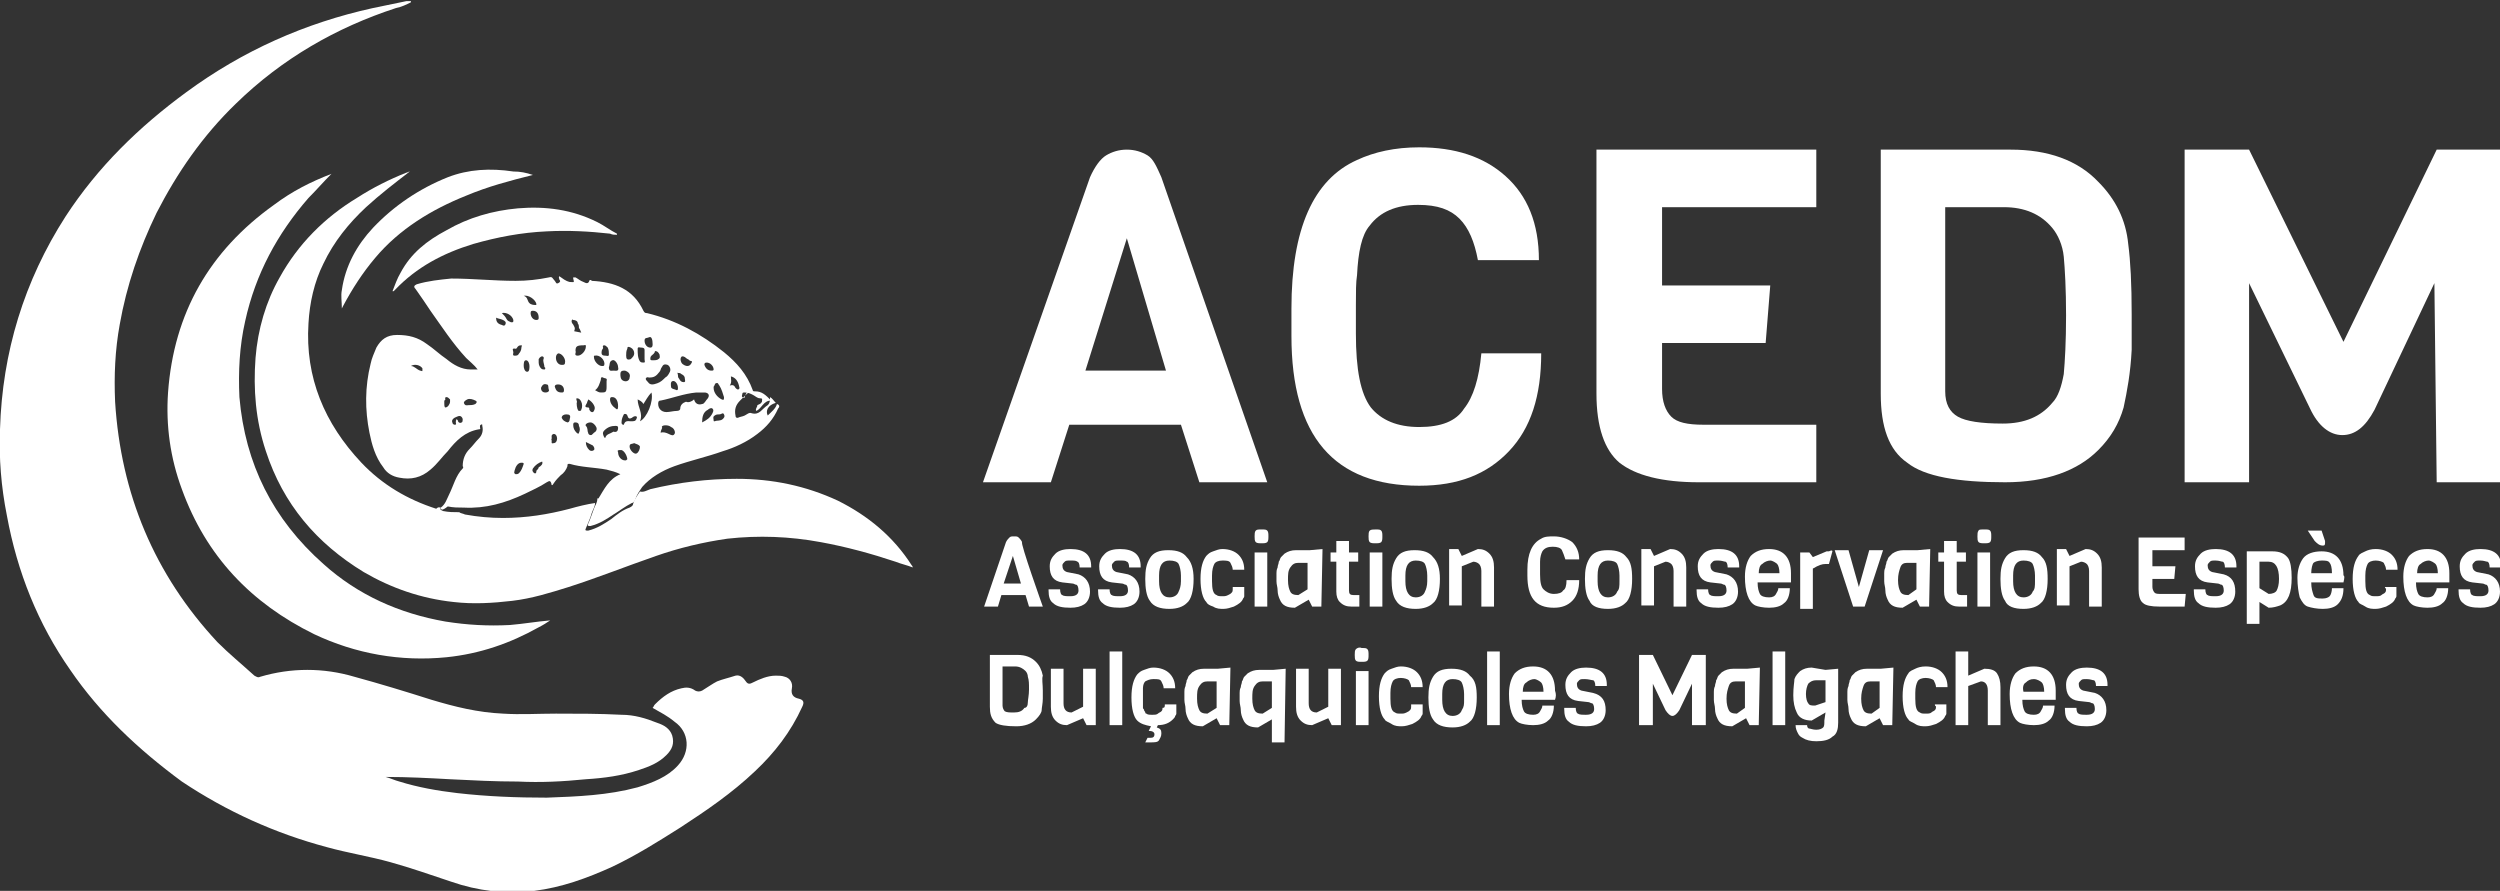 <svg xmlns="http://www.w3.org/2000/svg" xmlns:xlink="http://www.w3.org/1999/xlink" id="Calque_1" x="0px" y="0px" viewBox="0 0 217.2 77.4" style="enable-background:new 0 0 217.2 77.4;" xml:space="preserve"><rect x="0" y="0" width="217.2" height="77.4" fill="#333333" stroke="none"/><style type="text/css">	.st0{fill:#FFFFFF;}</style><path class="st0" d="M33.5,67.5c0.4,0.1,0.8,0.3,1.2,0.4c1.6,0.5,3.3,0.8,5,1c2.6,0.3,5.2,0.4,7.8,0.4c2.7-0.1,5.3-0.2,7.9-0.9 c1.3-0.4,2.6-0.9,3.5-1.9c1.1-1.2,1-2.9-0.3-3.8c-0.6-0.5-1.2-0.8-1.9-1.2c0.1-0.1,0.1-0.2,0.2-0.3c0.7-0.7,1.4-1.2,2.3-1.4 c0.4-0.1,0.8-0.1,1.2,0.2c0.2,0.1,0.4,0.1,0.6,0c0.5-0.3,0.9-0.6,1.3-0.8c0.5-0.2,1-0.3,1.6-0.5c0.4-0.1,0.7,0.2,0.9,0.5 s0.4,0.2,0.6,0.1c0.6-0.3,1.3-0.6,2-0.6c0.3,0,0.5,0,0.8,0.1c0.4,0.1,0.7,0.5,0.6,1s0.1,0.8,0.6,0.9c0.4,0.1,0.5,0.3,0.3,0.7 c-1,2.2-2.4,4-4.1,5.6c-2,1.9-4.2,3.4-6.5,4.9c-1.9,1.2-3.8,2.4-5.9,3.4c-2.2,1-4.4,1.8-6.8,2.1c-2.5,0.3-4.9,0-7.2-0.8 c-1.8-0.6-3.5-1.2-5.3-1.7s-3.7-0.8-5.5-1.3c-4.5-1.2-8.7-3.1-12.6-5.7C12,65.1,8.7,62,6.1,58.2c-2.8-4-4.6-8.5-5.5-13.4 c-0.5-2.5-0.7-5-0.6-7.5c0.2-6.7,2.1-12.9,5.7-18.5C8.5,14.5,12.1,11,16.2,8c4.9-3.6,10.3-6,16.2-7.3c1-0.2,1.9-0.4,2.9-0.6 c0.1,0,0.2,0,0.4,0v0.1c-0.4,0.2-0.8,0.4-1.3,0.5C29.2,2.4,24.5,5.1,20.5,9c-2.9,2.8-5.1,6-6.9,9.5c-1.5,3.1-2.6,6.3-3.2,9.7 c-0.4,2.2-0.5,4.4-0.4,6.7c0.5,8,3.4,15,8.9,20.9c1,1,2.1,1.9,3.2,2.9c0.2,0.1,0.3,0.2,0.5,0.1c2.7-0.8,5.5-0.8,8.2,0 c2.2,0.6,4.5,1.3,6.7,2c2,0.6,4,1.1,6.2,1.2c1.5,0.1,3.1,0,4.6,0c1.9,0,3.8,0,5.7,0.1c1.1,0,2.1,0.3,3.1,0.7 c0.6,0.2,1.1,0.5,1.3,1.1c0.2,0.7,0,1.2-0.5,1.7c-0.7,0.7-1.5,1-2.4,1.3c-1.5,0.5-3,0.7-4.6,0.8c-2,0.2-3.9,0.3-5.9,0.2 c-2,0-3.9-0.1-5.9-0.2C37.3,67.6,35.4,67.5,33.5,67.5C33.6,67.4,33.6,67.4,33.5,67.5C33.5,67.4,33.5,67.5,33.5,67.5L33.5,67.5 L33.5,67.5z"></path><path class="st0" d="M28.8,15.1c-0.7,0.7-1.3,1.4-2,2.1c-2.7,3.1-4.6,6.6-5.5,10.7c-0.5,2.2-0.6,4.4-0.5,6.6 c0.5,5.8,2.9,10.6,7.3,14.5c3,2.7,6.6,4.3,10.6,5c1.9,0.3,3.7,0.4,5.6,0.3c1.2-0.1,2.3-0.3,3.5-0.4c-0.3,0.2-0.6,0.4-1,0.6 c-2.5,1.4-5.1,2.3-8,2.6c-4,0.4-7.9-0.3-11.5-2c-5.5-2.7-9.4-6.8-11.5-12.6c-1-2.7-1.4-5.5-1.2-8.4c0.5-6.9,3.6-12.3,9.2-16.3 C25.4,16.6,27,15.8,28.8,15.1L28.8,15.1L28.8,15.1z"></path><path class="st0" d="M34.1,25.3c0.2-0.5,0.4-1.1,0.7-1.6c0.9-1.7,2.3-2.8,4-3.7c1.9-1.1,4-1.7,6.2-1.9c2.4-0.2,4.7,0.1,6.9,1.2 c0.6,0.3,1.1,0.7,1.7,1v0.1c-0.2,0-0.4,0-0.6-0.1c-1.8-0.2-3.6-0.3-5.5-0.2c-2.2,0.1-4.3,0.5-6.4,1.1c-2.6,0.8-4.9,2-6.8,4 c0,0,0,0-0.1,0.1C34.2,25.3,34.1,25.3,34.1,25.3L34.1,25.3z"></path><path class="st0" d="M46.3,15.2c-2,0.5-3.9,1-5.8,1.8c-3,1.2-5.8,2.9-7.9,5.4c-1.1,1.3-2,2.7-2.8,4.2l-0.1,0.2c0-0.6-0.1-1.1,0-1.6 c0.3-2.1,1.3-3.9,2.7-5.4c1.8-1.9,4-3.4,6.5-4.4c1.8-0.7,3.7-0.8,5.7-0.5C45.2,14.9,45.7,15,46.3,15.2L46.3,15.2L46.3,15.2z"></path><g>	<path class="st0" d="M110.1,41.9h-5.9l-1.6-5h-9.7l-1.6,5h-5.9l9.3-26.5c0.4-0.9,0.9-1.6,1.4-1.9s1.1-0.5,1.8-0.5s1.3,0.2,1.8,0.5  s0.8,1,1.2,1.9L110.1,41.9L110.1,41.9L110.1,41.9z M101.3,32.2l-3.4-11.5l-3.6,11.5H101.3z"></path>	<path class="st0" d="M128.7,30.7h5.2c0,3.7-0.9,6.5-2.8,8.5s-4.4,3-7.8,3c-7.4,0-11.1-4.3-11.1-13v-2.4c0-6.9,1.9-11.2,5.7-12.9  c1.5-0.7,3.3-1.1,5.4-1.1c3.1,0,5.6,0.8,7.5,2.5s2.9,4.1,2.9,7.3h-5.3c-0.3-1.6-0.8-2.8-1.6-3.6c-0.8-0.8-1.9-1.2-3.6-1.2  c-1.9,0-3.3,0.6-4.2,1.8c-0.7,0.8-1,2.3-1.1,4.3c-0.1,0.6-0.1,1.5-0.1,2.6V29c0,3.1,0.4,5.2,1.3,6.4c0.9,1.1,2.3,1.7,4.2,1.7  s3.2-0.5,3.9-1.6C128,34.5,128.5,32.9,128.7,30.7L128.7,30.7L128.7,30.7z"></path>	<path class="st0" d="M157.8,41.9h-10.2c-3.2,0-5.5-0.6-6.9-1.7c-1.3-1.1-2-3.1-2-6V13h19.1v5h-13.4v6.8h9.4l-0.4,5h-9v4  c0,1.1,0.3,1.9,0.8,2.4s1.4,0.7,2.8,0.7h9.8L157.8,41.9L157.8,41.9L157.8,41.9z"></path>	<path class="st0" d="M185.2,27.3v3.1c-0.1,2-0.4,3.6-0.7,5c-0.4,1.4-1.1,2.6-2.2,3.7c-1.8,1.8-4.5,2.8-8.1,2.8  c-4.1,0-7-0.5-8.5-1.7c-1.6-1.1-2.3-3.1-2.3-6V13h11.3c3.2,0,5.8,0.9,7.6,2.8c1.5,1.5,2.4,3.3,2.6,5.4  C185.1,22.7,185.2,24.7,185.2,27.3L185.2,27.3L185.2,27.3z M179.3,32.5c0.1-1.1,0.2-2.8,0.2-5.1s-0.1-4-0.2-5.1  c-0.1-1-0.5-1.9-1-2.5c-1-1.2-2.4-1.8-4.2-1.8H169v16c0,1.1,0.4,1.8,1.1,2.2s2,0.6,3.9,0.6s3.3-0.6,4.3-1.8  C178.8,34.5,179.1,33.6,179.3,32.5L179.3,32.5L179.3,32.5z"></path>	<path class="st0" d="M211.5,24.6l-5.2,11c-0.8,1.5-1.7,2.2-2.8,2.2s-2.1-0.8-2.8-2.3l-5.3-10.9v17.3h-5.6V13h5.6l8.2,16.7l8.1-16.7  h5.6v28.9h-5.6L211.5,24.6L211.5,24.6L211.5,24.6z"></path></g><g>	<path class="st0" d="M90.6,52.7h-1.2l-0.3-1H87l-0.3,1h-1.2l1.9-5.6c0.1-0.2,0.2-0.3,0.3-0.4c0.1-0.1,0.2-0.1,0.4-0.1  s0.3,0,0.4,0.1s0.2,0.2,0.3,0.4C88.6,47.1,90.6,52.7,90.6,52.7z M88.7,50.7L88,48.3l-0.8,2.4H88.7z"></path>	<path class="st0" d="M94.7,51.4L94.7,51.4c0,0.5-0.2,0.9-0.5,1.1s-0.7,0.3-1.2,0.3c-0.7,0-1.2-0.1-1.5-0.4  c-0.3-0.2-0.4-0.6-0.4-1.1v-0.1h1c0,0.3,0.1,0.5,0.2,0.5c0.1,0.1,0.4,0.1,0.7,0.1c0.5,0,0.7-0.2,0.7-0.5s-0.1-0.5-0.2-0.5  s-0.2-0.1-0.3-0.1l-0.9-0.1c-0.8-0.1-1.1-0.6-1.1-1.4c0-0.5,0.2-0.8,0.5-1.1s0.8-0.4,1.3-0.4c1.2,0,1.8,0.5,1.8,1.5v0.1h-1  c0-0.3-0.1-0.5-0.2-0.5c-0.1-0.1-0.3-0.1-0.6-0.1s-0.4,0-0.5,0.1s-0.2,0.2-0.2,0.3c0,0.3,0.1,0.5,0.4,0.6l1,0.2  C94.3,50.1,94.7,50.6,94.7,51.4L94.7,51.4L94.7,51.4z"></path>	<path class="st0" d="M99,51.4L99,51.4c0,0.5-0.2,0.9-0.5,1.1s-0.7,0.3-1.2,0.3c-0.7,0-1.2-0.1-1.5-0.4c-0.3-0.2-0.4-0.6-0.4-1.1  v-0.1h1c0,0.3,0.1,0.5,0.2,0.5c0.1,0.1,0.4,0.1,0.7,0.1c0.5,0,0.7-0.2,0.7-0.5s-0.1-0.5-0.2-0.5s-0.2-0.1-0.3-0.1l-0.9-0.1  c-0.8-0.1-1.1-0.6-1.1-1.4c0-0.5,0.2-0.8,0.5-1.1s0.8-0.4,1.3-0.4c1.2,0,1.8,0.5,1.8,1.5v0.1h-1c0-0.3-0.1-0.5-0.2-0.5  c-0.1-0.1-0.3-0.1-0.6-0.1s-0.4,0-0.5,0.1s-0.2,0.2-0.2,0.3c0,0.3,0.1,0.5,0.4,0.6l1,0.2C98.6,50.1,99,50.6,99,51.4L99,51.4  L99,51.4z"></path>	<path class="st0" d="M103.7,50.3c0,1-0.2,1.8-0.6,2.1c-0.3,0.3-0.8,0.5-1.5,0.5c-0.8,0-1.4-0.2-1.7-0.7c-0.3-0.4-0.4-1.1-0.4-1.9  c0-0.8,0.1-1.3,0.4-1.8s0.8-0.7,1.6-0.7s1.3,0.2,1.6,0.6C103.5,48.8,103.7,49.4,103.7,50.3L103.7,50.3L103.7,50.3z M102.6,50.5V50  c0-0.4-0.1-0.8-0.2-1s-0.4-0.3-0.8-0.3c-0.6,0-0.9,0.4-0.9,1.3v0.5c0,0.9,0.3,1.4,0.9,1.4c0.4,0,0.7-0.2,0.8-0.5  C102.5,51.2,102.6,50.9,102.6,50.5L102.6,50.5L102.6,50.5z"></path>	<path class="st0" d="M107.1,51h1c0,0,0,0.1,0,0.2c0,0.1,0,0.2,0,0.2s0,0.1,0,0.2c0,0.1,0,0.2,0,0.2s0,0.1-0.1,0.2  c-0.1,0.3-0.4,0.5-0.8,0.7c-0.3,0.1-0.6,0.2-0.9,0.2s-0.6,0-0.9-0.2c-0.3-0.1-0.5-0.2-0.6-0.4c-0.3-0.3-0.5-1-0.5-2s0.2-1.6,0.5-2  c0.2-0.2,0.3-0.3,0.6-0.4s0.5-0.2,0.8-0.2c0.6,0,1.1,0.2,1.4,0.5s0.5,0.7,0.5,1.3h-1c0-0.2-0.1-0.4-0.2-0.6s-0.4-0.2-0.7-0.2  s-0.6,0.1-0.7,0.3s-0.2,0.5-0.2,1v0.5c0,0.7,0.1,1.1,0.4,1.2c0.1,0.1,0.3,0.1,0.5,0.1s0.3,0,0.5-0.1s0.2-0.1,0.3-0.2  s0.1-0.2,0.1-0.3C107.1,51.2,107.1,51.1,107.1,51L107.1,51L107.1,51z"></path>	<path class="st0" d="M109.6,46c0.3,0,0.4,0,0.5,0.1s0.1,0.3,0.1,0.5s0,0.4-0.1,0.5s-0.3,0.1-0.5,0.1s-0.4,0-0.5-0.1  s-0.1-0.3-0.1-0.5s0-0.4,0.1-0.5S109.3,46,109.6,46L109.6,46L109.6,46z M110.1,52.7H109V48h1.1V52.7z"></path>	<path class="st0" d="M114.8,52.7H114l-0.3-0.6l-1.2,0.7c-0.7,0-1.1-0.2-1.3-0.7c-0.1-0.2-0.2-0.5-0.2-0.8s-0.1-0.5-0.1-0.8v-0.7  c0-0.1,0-0.3,0.1-0.5c0-0.2,0.1-0.3,0.1-0.5c0.1-0.1,0.1-0.3,0.2-0.4s0.2-0.2,0.3-0.3c0.3-0.2,0.6-0.3,1-0.3h1.2l1.1-0.1  L114.8,52.7L114.8,52.7L114.8,52.7z M113.6,51.2v-2.3h-0.8c-0.3,0-0.5,0.1-0.7,0.4s-0.2,0.6-0.2,1.1s0.1,0.8,0.2,1s0.3,0.3,0.7,0.3  L113.6,51.2L113.6,51.2L113.6,51.2z"></path>	<path class="st0" d="M118.1,52.7h-0.7c-0.4,0-0.7-0.1-1-0.4c-0.2-0.2-0.3-0.5-0.3-0.9v-2.6h-0.5V48h0.5v-1h1.1v1h0.8v0.8h-0.8v2.5  c0,0.3,0.1,0.4,0.4,0.4h0.5V52.7L118.1,52.7L118.1,52.7z"></path>	<path class="st0" d="M119.5,46c0.3,0,0.4,0,0.5,0.1s0.1,0.3,0.1,0.5s0,0.4-0.1,0.5s-0.3,0.1-0.5,0.1s-0.4,0-0.5-0.1  s-0.1-0.3-0.1-0.5s0-0.4,0.1-0.5S119.3,46,119.5,46L119.5,46L119.5,46z M120.1,52.7H119V48h1.1V52.7z"></path>	<path class="st0" d="M125.1,50.3c0,1-0.2,1.8-0.6,2.1c-0.3,0.3-0.8,0.5-1.5,0.5c-0.8,0-1.4-0.2-1.7-0.7c-0.3-0.4-0.4-1.1-0.4-1.9  c0-0.8,0.1-1.3,0.4-1.8s0.8-0.7,1.6-0.7s1.3,0.2,1.6,0.6C124.9,48.8,125.1,49.4,125.1,50.3L125.1,50.3L125.1,50.3z M124,50.5V50  c0-0.4-0.1-0.8-0.2-1s-0.4-0.3-0.8-0.3c-0.6,0-0.9,0.4-0.9,1.3v0.5c0,0.9,0.3,1.4,0.9,1.4c0.4,0,0.7-0.2,0.8-0.5  C123.9,51.2,124,50.9,124,50.5L124,50.5L124,50.5z"></path>	<path class="st0" d="M129.8,52.7h-1.1v-3.1c0-0.3-0.1-0.5-0.2-0.6s-0.3-0.2-0.5-0.2l-1,0.4v3.4h-1.1v-4.9h0.8l0.3,0.6l1.4-0.6  c0.4,0,0.7,0.1,1,0.4c0.3,0.3,0.4,0.7,0.4,1.2V52.7L129.8,52.7L129.8,52.7z"></path>	<path class="st0" d="M136.1,50.4h1.1c0,0.8-0.2,1.4-0.6,1.8s-0.9,0.6-1.6,0.6c-1.6,0-2.3-0.9-2.3-2.8v-0.5c0-1.4,0.4-2.3,1.2-2.7  c0.3-0.2,0.7-0.2,1.1-0.2c0.6,0,1.2,0.2,1.6,0.5c0.4,0.4,0.6,0.9,0.6,1.5H136c-0.1-0.3-0.2-0.6-0.3-0.8s-0.4-0.3-0.8-0.3  c-0.4,0-0.7,0.1-0.9,0.4c-0.1,0.2-0.2,0.5-0.2,0.9c0,0.1,0,0.3,0,0.6v0.5c0,0.7,0.1,1.1,0.3,1.3s0.5,0.4,0.9,0.4s0.7-0.1,0.8-0.3  C136,51.2,136.1,50.9,136.1,50.4L136.1,50.4L136.1,50.4z"></path>	<path class="st0" d="M141.8,50.3c0,1-0.2,1.8-0.6,2.1c-0.3,0.3-0.8,0.5-1.5,0.5c-0.8,0-1.4-0.2-1.6-0.7c-0.3-0.4-0.4-1.1-0.4-1.9  c0-0.8,0.1-1.3,0.4-1.8c0.3-0.5,0.8-0.7,1.6-0.7s1.3,0.2,1.6,0.6C141.7,48.8,141.8,49.4,141.8,50.3L141.8,50.3L141.8,50.3z   M140.7,50.5V50c0-0.4-0.1-0.8-0.2-1s-0.4-0.3-0.8-0.3c-0.6,0-0.9,0.4-0.9,1.3v0.5c0,0.9,0.3,1.4,0.9,1.4c0.4,0,0.7-0.2,0.8-0.5  C140.7,51.2,140.7,50.9,140.7,50.5L140.7,50.5L140.7,50.5z"></path>	<path class="st0" d="M146.5,52.7h-1.1v-3.1c0-0.3-0.1-0.5-0.2-0.6s-0.3-0.2-0.5-0.2l-1,0.4v3.4h-1.1v-4.9h0.8l0.3,0.6l1.4-0.6  c0.4,0,0.7,0.1,1,0.4c0.3,0.3,0.4,0.7,0.4,1.2L146.5,52.7L146.5,52.7L146.5,52.7z"></path>	<path class="st0" d="M151,51.4L151,51.4c0,0.5-0.2,0.9-0.5,1.1s-0.7,0.3-1.2,0.3c-0.7,0-1.2-0.1-1.5-0.4c-0.3-0.2-0.4-0.6-0.4-1.1  v-0.1h1c0,0.3,0.1,0.5,0.2,0.5c0.1,0.1,0.4,0.1,0.7,0.1c0.5,0,0.7-0.2,0.7-0.5s-0.1-0.5-0.2-0.5c-0.1,0-0.2-0.1-0.3-0.1l-0.9-0.1  c-0.8-0.1-1.1-0.6-1.1-1.4c0-0.5,0.2-0.8,0.5-1.1s0.8-0.4,1.3-0.4c1.2,0,1.8,0.5,1.8,1.5v0.1h-1c0-0.3-0.1-0.5-0.2-0.5  s-0.3-0.1-0.6-0.1s-0.4,0-0.5,0.1s-0.2,0.2-0.2,0.3c0,0.3,0.1,0.5,0.4,0.6l1,0.2C150.6,50.1,151,50.6,151,51.4L151,51.4L151,51.4z"></path>	<path class="st0" d="M155.6,50.6h-2.9c0,0.5,0.1,0.8,0.2,1s0.4,0.3,0.8,0.3c0.3,0,0.5-0.1,0.6-0.3s0.2-0.3,0.2-0.5h1  c0,0.6-0.2,1.1-0.5,1.3c-0.3,0.3-0.8,0.4-1.3,0.4s-1-0.1-1.2-0.2c-0.6-0.3-0.9-1.2-0.9-2.5c0-0.8,0.2-1.4,0.5-1.8  c0.4-0.4,0.9-0.6,1.6-0.6c1.2,0,1.9,0.7,1.9,2.1C155.6,50,155.6,50.2,155.6,50.6L155.6,50.6z M152.8,49.8h1.8  c0-0.4-0.1-0.7-0.2-0.8s-0.4-0.3-0.6-0.3s-0.5,0.1-0.7,0.3C152.9,49.1,152.8,49.4,152.8,49.8L152.8,49.8L152.8,49.8z"></path>	<path class="st0" d="M159.2,47.9l-0.3,1.1c-0.1,0-0.2,0-0.3,0c-0.3,0-0.6,0.1-1.1,0.4v3.5h-1.1V48h0.8l0.3,0.4l1.2-0.5h0.2  C159.1,47.8,159.2,47.8,159.2,47.9L159.2,47.9L159.2,47.9z"></path>	<path class="st0" d="M163.6,47.8l-1.6,4.9h-1l-1.6-4.9h1.2l0.9,3.2l0.9-3.2H163.6L163.6,47.8L163.6,47.8z"></path>	<path class="st0" d="M167.6,52.7h-0.8l-0.3-0.6l-1.2,0.7c-0.7,0-1.1-0.2-1.3-0.7c-0.1-0.2-0.2-0.5-0.2-0.8s-0.1-0.5-0.1-0.8v-0.7  c0-0.1,0-0.3,0.1-0.5c0-0.2,0.1-0.3,0.1-0.5c0.1-0.1,0.1-0.3,0.2-0.4c0.1-0.1,0.2-0.2,0.3-0.3c0.3-0.2,0.6-0.3,1-0.3h1.2l1.1-0.1  L167.6,52.7L167.6,52.7L167.6,52.7z M166.5,51.2v-2.3h-0.8c-0.3,0-0.5,0.1-0.6,0.4s-0.2,0.6-0.2,1.1s0.1,0.8,0.2,1  c0.1,0.2,0.3,0.3,0.7,0.3L166.5,51.2L166.5,51.2L166.5,51.2z"></path>	<path class="st0" d="M170.9,52.7h-0.7c-0.4,0-0.7-0.1-1-0.4c-0.2-0.2-0.3-0.5-0.3-0.9v-2.6h-0.5V48h0.5v-1h1.1v1h0.8v0.8H170v2.5  c0,0.3,0.1,0.4,0.4,0.4h0.5V52.7L170.9,52.7L170.9,52.7z"></path>	<path class="st0" d="M172.4,46c0.3,0,0.4,0,0.5,0.1s0.1,0.3,0.1,0.5s0,0.4-0.1,0.5s-0.3,0.1-0.5,0.1s-0.4,0-0.5-0.1  s-0.1-0.3-0.1-0.5s0-0.4,0.1-0.5C171.9,46,172.1,46,172.4,46L172.4,46L172.4,46z M172.9,52.7h-1.1V48h1.1V52.7z"></path>	<path class="st0" d="M177.9,50.3c0,1-0.2,1.8-0.6,2.1c-0.3,0.3-0.8,0.5-1.5,0.5c-0.8,0-1.4-0.2-1.6-0.7c-0.3-0.4-0.4-1.1-0.4-1.9  c0-0.8,0.1-1.3,0.4-1.8c0.3-0.5,0.8-0.7,1.6-0.7s1.3,0.2,1.6,0.6C177.8,48.8,177.9,49.4,177.9,50.3L177.9,50.3L177.9,50.3z   M176.8,50.5V50c0-0.4-0.1-0.8-0.2-1s-0.4-0.3-0.8-0.3c-0.6,0-0.9,0.4-0.9,1.3v0.5c0,0.9,0.3,1.4,0.9,1.4c0.4,0,0.7-0.2,0.8-0.5  C176.8,51.2,176.8,50.9,176.8,50.5L176.8,50.5L176.8,50.5z"></path>	<path class="st0" d="M182.6,52.7h-1.1v-3.1c0-0.3-0.1-0.5-0.2-0.6s-0.3-0.2-0.5-0.2l-1,0.4v3.4h-1.1v-4.9h0.8l0.3,0.6l1.4-0.6  c0.4,0,0.7,0.1,1,0.4c0.3,0.3,0.4,0.7,0.4,1.2L182.6,52.7L182.6,52.7L182.6,52.7z"></path>	<path class="st0" d="M189.8,52.7h-2.2c-0.7,0-1.2-0.1-1.4-0.3c-0.3-0.2-0.4-0.7-0.4-1.2v-4.5h4v1.1H187v1.4h2l-0.1,1.1H187V51  c0,0.2,0.1,0.4,0.2,0.5c0.1,0.1,0.3,0.1,0.6,0.1h2.1L189.8,52.7L189.8,52.7z"></path>	<path class="st0" d="M194.2,51.4L194.2,51.4c0,0.5-0.2,0.9-0.5,1.1s-0.7,0.3-1.2,0.3c-0.7,0-1.2-0.1-1.5-0.4  c-0.3-0.2-0.4-0.6-0.4-1.1v-0.1h1c0,0.3,0.1,0.5,0.2,0.5c0.1,0.1,0.4,0.1,0.7,0.1c0.5,0,0.7-0.2,0.7-0.5s-0.1-0.5-0.2-0.5  c-0.1,0-0.2-0.1-0.3-0.1l-0.9-0.1c-0.8-0.1-1.1-0.6-1.1-1.4c0-0.5,0.2-0.8,0.5-1.1s0.8-0.4,1.3-0.4c1.2,0,1.8,0.5,1.8,1.5v0.1h-1  c0-0.3-0.1-0.5-0.2-0.5s-0.3-0.1-0.6-0.1s-0.4,0-0.5,0.1s-0.2,0.2-0.2,0.3c0,0.3,0.1,0.5,0.4,0.6l1,0.2  C193.9,50.1,194.2,50.6,194.2,51.4L194.2,51.4L194.2,51.4z"></path>	<path class="st0" d="M199.1,50.2c0,1.3-0.3,2.1-1,2.4c-0.3,0.1-0.6,0.2-1,0.2l-0.8-0.5v1.9h-1.1v-6.3h2.2c0.7,0,1.1,0.2,1.4,0.6  C199,48.8,199.1,49.4,199.1,50.2L199.1,50.2L199.1,50.2z M198,50.3c0-1-0.3-1.5-0.9-1.5h-0.8v2.3l0.8,0.5c0.3,0,0.6-0.1,0.7-0.3  S198,50.8,198,50.3L198,50.3L198,50.3z"></path>	<path class="st0" d="M203.6,50.6h-2.8c0,0.5,0.1,0.8,0.2,1.1s0.4,0.3,0.8,0.3c0.3,0,0.5-0.1,0.6-0.2s0.2-0.4,0.2-0.7h1  c0,0.7-0.2,1.1-0.5,1.4s-0.8,0.4-1.3,0.4s-1-0.1-1.3-0.2s-0.5-0.4-0.7-0.8c-0.1-0.4-0.2-1-0.2-1.7s0.2-1.3,0.5-1.7s0.9-0.6,1.6-0.6  c1.2,0,1.9,0.7,1.9,2.1C203.7,50,203.7,50.2,203.6,50.6L203.6,50.6L203.6,50.6z M201.1,47l-0.6-0.9h1.2L202,47c0,0.1,0,0.1,0,0.2  c0,0.2-0.1,0.2-0.2,0.2C201.5,47.4,201.3,47.2,201.1,47L201.1,47z M200.8,49.8h1.8c0-0.5-0.1-0.8-0.2-0.9c-0.1-0.2-0.4-0.2-0.7-0.2  s-0.6,0.1-0.7,0.2C200.9,49,200.8,49.4,200.8,49.8L200.8,49.8L200.8,49.8z"></path>	<path class="st0" d="M207.2,51h1c0,0,0,0.1,0,0.2c0,0.1,0,0.2,0,0.2s0,0.1,0,0.2c0,0.1,0,0.2,0,0.2s0,0.1-0.1,0.2  c-0.1,0.3-0.4,0.5-0.8,0.7c-0.3,0.1-0.6,0.2-0.9,0.2s-0.6,0-0.9-0.2s-0.5-0.2-0.6-0.4c-0.3-0.3-0.5-1-0.5-2s0.2-1.6,0.5-2  c0.1-0.2,0.4-0.3,0.6-0.4s0.5-0.2,0.9-0.2c0.6,0,1.1,0.2,1.4,0.5c0.3,0.3,0.5,0.7,0.5,1.3h-1c0-0.2-0.1-0.4-0.2-0.6  c-0.1-0.1-0.4-0.2-0.7-0.2s-0.6,0.1-0.7,0.3c-0.1,0.2-0.2,0.5-0.2,1v0.5c0,0.7,0.1,1.1,0.4,1.2c0.1,0.1,0.3,0.1,0.5,0.1  s0.4,0,0.5-0.1s0.2-0.1,0.3-0.2s0.1-0.2,0.1-0.3S207.2,51.1,207.2,51S207.2,50.9,207.2,51z"></path>	<path class="st0" d="M212.8,50.6h-2.9c0,0.5,0.1,0.8,0.2,1s0.4,0.3,0.8,0.3c0.3,0,0.5-0.1,0.6-0.3s0.2-0.3,0.2-0.5h1  c0,0.6-0.2,1.1-0.5,1.3c-0.3,0.3-0.8,0.4-1.3,0.4s-1-0.1-1.2-0.2c-0.6-0.3-0.9-1.2-0.9-2.5c0-0.8,0.2-1.4,0.5-1.8  c0.4-0.4,0.9-0.6,1.6-0.6c1.2,0,1.9,0.7,1.9,2.1C212.8,50,212.8,50.2,212.8,50.6L212.8,50.6z M210,49.8h1.8c0-0.4-0.1-0.7-0.2-0.8  s-0.4-0.3-0.6-0.3s-0.5,0.1-0.7,0.3C210.1,49.1,210,49.4,210,49.8L210,49.8L210,49.8z"></path>	<path class="st0" d="M217.2,51.4L217.2,51.4c0,0.5-0.2,0.9-0.5,1.1s-0.7,0.3-1.2,0.3c-0.7,0-1.2-0.1-1.5-0.4  c-0.3-0.2-0.4-0.6-0.4-1.1v-0.1h1c0,0.3,0.1,0.5,0.2,0.5c0.1,0.1,0.4,0.1,0.7,0.1c0.5,0,0.7-0.2,0.7-0.5s-0.1-0.5-0.2-0.5  c-0.1,0-0.2-0.1-0.3-0.1l-0.9-0.1c-0.8-0.1-1.1-0.6-1.1-1.4c0-0.5,0.2-0.8,0.5-1.1s0.8-0.4,1.3-0.4c1.2,0,1.8,0.5,1.8,1.5v0.1h-1  c0-0.3-0.1-0.5-0.2-0.5s-0.3-0.1-0.6-0.1s-0.4,0-0.5,0.1s-0.2,0.2-0.2,0.3c0,0.3,0.1,0.5,0.4,0.6l1,0.2  C216.8,50.1,217.2,50.6,217.2,51.4L217.2,51.4L217.2,51.4z"></path>	<path class="st0" d="M90.6,60v0.7c0,0.4-0.1,0.8-0.1,1s-0.2,0.5-0.5,0.8c-0.4,0.4-1,0.6-1.7,0.6c-0.9,0-1.5-0.1-1.8-0.3  C86.1,62.4,86,62,86,61.4v-4.5h2.4c0.7,0,1.2,0.2,1.6,0.6c0.3,0.3,0.5,0.7,0.6,1.2C90.5,59,90.6,59.4,90.6,60L90.6,60L90.6,60z   M89.3,61c0-0.2,0.1-0.6,0.1-1.1s0-0.8-0.1-1.1c0-0.2-0.1-0.4-0.2-0.5c-0.2-0.2-0.5-0.4-0.9-0.4h-1.1v3.4c0,0.2,0.1,0.4,0.2,0.5  c0.2,0.1,0.4,0.1,0.8,0.1s0.7-0.1,0.9-0.4C89.2,61.5,89.3,61.3,89.3,61L89.3,61L89.3,61z"></path>	<path class="st0" d="M95.2,63h-0.8l-0.3-0.6L92.7,63c-0.4,0-0.7-0.1-1-0.4s-0.4-0.7-0.4-1.2v-3.3h1.1v3c0,0.5,0.2,0.8,0.7,0.8  l1-0.5v-3.3h1.1L95.2,63L95.2,63L95.2,63z"></path>	<path class="st0" d="M97.5,63h-1.1v-6.4h1.1V63z"></path>	<path class="st0" d="M101.2,61.2h1c0,0,0,0.1,0,0.2c0,0.1,0,0.2,0,0.2s0,0.1,0,0.2c0,0.1,0,0.2,0,0.2s0,0.1-0.1,0.2  c0,0.1-0.1,0.2-0.2,0.3c-0.3,0.3-0.7,0.5-1.3,0.5l-0.1,0.2c0.3,0.1,0.4,0.2,0.4,0.5c0,0.3-0.1,0.4-0.2,0.6s-0.4,0.2-0.8,0.2  c-0.1,0-0.2,0-0.4,0l0.2-0.4c0.1,0,0.2,0,0.3,0c0.2,0,0.3-0.1,0.3-0.3s-0.2-0.3-0.5-0.3l0.2-0.4c-0.5-0.1-0.9-0.2-1.2-0.5  c-0.3-0.3-0.5-1-0.5-2s0.2-1.6,0.5-2c0.2-0.2,0.3-0.3,0.6-0.4s0.5-0.2,0.8-0.2c0.6,0,1.1,0.2,1.4,0.5s0.5,0.7,0.5,1.3h-1  c0-0.2-0.1-0.4-0.2-0.6s-0.3-0.2-0.7-0.2c-0.3,0-0.5,0.1-0.7,0.2c-0.1,0.1-0.2,0.3-0.2,0.6V61c0,0.2,0,0.4,0,0.5s0.1,0.1,0.1,0.2  s0.1,0.1,0.1,0.2s0.1,0.1,0.1,0.1c0.1,0.1,0.3,0.1,0.5,0.1s0.4,0,0.5-0.1s0.2-0.1,0.3-0.2s0.1-0.2,0.1-0.3  C101.2,61.5,101.2,61.4,101.2,61.2L101.2,61.2L101.2,61.2z"></path>	<path class="st0" d="M106.8,63H106l-0.3-0.6l-1.2,0.7c-0.7,0-1.1-0.2-1.3-0.7c-0.1-0.2-0.2-0.5-0.2-0.8s-0.1-0.5-0.1-0.8v-0.7  c0-0.1,0-0.3,0.1-0.5c0-0.2,0.1-0.3,0.1-0.5c0.1-0.1,0.1-0.3,0.2-0.4s0.2-0.2,0.3-0.3c0.3-0.2,0.6-0.3,1-0.3h1.2l1.1-0.1L106.8,63  L106.8,63L106.8,63z M105.7,61.5v-2.3h-0.8c-0.3,0-0.5,0.1-0.7,0.4s-0.2,0.6-0.2,1.1s0.1,0.8,0.2,1s0.3,0.3,0.7,0.3L105.7,61.5  L105.7,61.5L105.7,61.5z"></path>	<path class="st0" d="M111.6,64.5h-1.1v-2l-1.2,0.7c-0.7,0-1.1-0.2-1.3-0.7c-0.1-0.2-0.2-0.5-0.2-0.8s-0.1-0.5-0.1-0.8v-0.7  c0-0.1,0-0.3,0.1-0.5c0-0.2,0.1-0.3,0.1-0.5c0.1-0.1,0.1-0.3,0.2-0.4s0.2-0.2,0.3-0.3c0.3-0.2,0.6-0.3,1-0.3h1.2l1.1-0.1  L111.6,64.5L111.6,64.5L111.6,64.5z M110.5,61.5v-2.3h-0.8c-0.3,0-0.5,0.1-0.7,0.4s-0.2,0.6-0.2,1.1s0.1,0.8,0.2,1s0.3,0.3,0.7,0.3  L110.5,61.5L110.5,61.5L110.5,61.5z"></path>	<path class="st0" d="M116.5,63h-0.8l-0.3-0.6L114,63c-0.4,0-0.7-0.1-1-0.4s-0.4-0.7-0.4-1.2v-3.3h1.1v3c0,0.5,0.2,0.8,0.7,0.8  l1-0.5v-3.3h1.1L116.5,63L116.5,63L116.5,63z"></path>	<path class="st0" d="M118.3,56.3c0.3,0,0.4,0,0.5,0.1s0.1,0.3,0.1,0.5s0,0.4-0.1,0.5s-0.3,0.1-0.5,0.1s-0.4,0-0.5-0.1  s-0.1-0.3-0.1-0.5s0-0.4,0.1-0.5S118.1,56.2,118.3,56.3L118.3,56.3L118.3,56.3z M118.9,63h-1.1v-4.7h1.1V63z"></path>	<path class="st0" d="M122.6,61.2h1c0,0,0,0.1,0,0.2c0,0.1,0,0.2,0,0.2s0,0.1,0,0.2c0,0.1,0,0.2,0,0.2s0,0.1-0.1,0.2  c-0.1,0.3-0.4,0.5-0.8,0.7c-0.3,0.1-0.6,0.2-0.9,0.2s-0.6,0-0.9-0.2s-0.5-0.2-0.6-0.4c-0.3-0.3-0.5-1-0.5-2s0.2-1.6,0.5-2  c0.2-0.2,0.3-0.3,0.6-0.4s0.5-0.2,0.8-0.2c0.6,0,1.1,0.2,1.4,0.5s0.5,0.7,0.5,1.3h-1c0-0.2-0.1-0.4-0.2-0.6  c-0.1-0.1-0.4-0.2-0.7-0.2s-0.6,0.1-0.7,0.3s-0.2,0.5-0.2,1v0.5c0,0.7,0.1,1.1,0.4,1.2c0.1,0.1,0.3,0.1,0.5,0.1s0.3,0,0.5-0.1  s0.2-0.1,0.3-0.2s0.1-0.2,0.1-0.3S122.6,61.4,122.6,61.2L122.6,61.2L122.6,61.2z"></path>	<path class="st0" d="M128.3,60.6c0,1-0.2,1.8-0.6,2.1c-0.3,0.3-0.8,0.5-1.5,0.5c-0.8,0-1.4-0.2-1.7-0.7c-0.3-0.4-0.4-1.1-0.4-1.9  c0-0.8,0.1-1.3,0.4-1.8s0.8-0.7,1.6-0.7s1.3,0.2,1.6,0.6C128.2,59.1,128.3,59.7,128.3,60.6L128.3,60.6L128.3,60.6z M127.2,60.8  v-0.5c0-0.4-0.1-0.8-0.2-1s-0.4-0.3-0.8-0.3c-0.6,0-0.9,0.4-0.9,1.3v0.5c0,0.9,0.3,1.4,0.9,1.4c0.4,0,0.7-0.2,0.8-0.5  C127.2,61.4,127.2,61.2,127.2,60.8L127.2,60.8L127.2,60.8z"></path>	<path class="st0" d="M130.3,63h-1.1v-6.4h1.1V63z"></path>	<path class="st0" d="M135.1,60.8h-2.9c0,0.5,0.1,0.8,0.2,1s0.4,0.3,0.8,0.3c0.3,0,0.5-0.1,0.6-0.3s0.2-0.3,0.2-0.5h1  c0,0.6-0.2,1.1-0.5,1.3c-0.3,0.3-0.8,0.4-1.3,0.4s-1-0.1-1.2-0.2c-0.6-0.3-0.9-1.2-0.9-2.5c0-0.8,0.2-1.4,0.5-1.8  c0.4-0.4,0.9-0.6,1.6-0.6c1.2,0,1.9,0.7,1.9,2.1C135.2,60.3,135.2,60.5,135.1,60.8L135.1,60.8z M132.3,60.1h1.8  c0-0.4-0.1-0.7-0.2-0.8s-0.4-0.3-0.6-0.3s-0.5,0.1-0.7,0.3C132.4,59.4,132.3,59.7,132.3,60.1L132.3,60.1L132.3,60.1z"></path>	<path class="st0" d="M139.5,61.7L139.5,61.7c0,0.5-0.2,0.9-0.5,1.1s-0.7,0.3-1.2,0.3c-0.7,0-1.2-0.1-1.5-0.4  c-0.3-0.2-0.4-0.6-0.4-1.1v-0.1h1c0,0.3,0.1,0.5,0.2,0.5c0.1,0.1,0.4,0.1,0.7,0.1c0.5,0,0.7-0.2,0.7-0.5s-0.1-0.5-0.2-0.5  c-0.1,0-0.2-0.1-0.3-0.1l-0.9-0.1c-0.8-0.1-1.1-0.6-1.1-1.4c0-0.5,0.2-0.8,0.5-1.1s0.8-0.4,1.3-0.4c1.2,0,1.8,0.5,1.8,1.5v0.1h-1  c0-0.3-0.1-0.5-0.2-0.5S138,59,137.7,59s-0.4,0-0.5,0.1s-0.2,0.2-0.2,0.3c0,0.3,0.1,0.5,0.4,0.6l1,0.2  C139.2,60.4,139.5,60.9,139.5,61.7L139.5,61.7L139.5,61.7z"></path>	<path class="st0" d="M147,59.4l-1.1,2.3c-0.2,0.3-0.4,0.5-0.6,0.5s-0.4-0.2-0.6-0.5l-1.1-2.3V63h-1.2v-6.1h1.2l1.7,3.5l1.7-3.5h1.2  V63H147V59.4L147,59.4L147,59.4z"></path>	<path class="st0" d="M152.8,63H152l-0.3-0.6l-1.2,0.7c-0.7,0-1.1-0.2-1.3-0.7c-0.1-0.2-0.2-0.5-0.2-0.8s-0.1-0.5-0.1-0.8v-0.7  c0-0.1,0-0.3,0.1-0.5c0-0.2,0.1-0.3,0.1-0.5c0.1-0.1,0.1-0.3,0.2-0.4c0.1-0.1,0.2-0.2,0.3-0.3c0.3-0.2,0.6-0.3,1-0.3h1.2l1.1-0.1  L152.8,63L152.8,63L152.8,63z M151.6,61.5v-2.3h-0.8c-0.3,0-0.5,0.1-0.6,0.4s-0.2,0.6-0.2,1.1s0.1,0.8,0.2,1  c0.1,0.2,0.3,0.3,0.7,0.3L151.6,61.5L151.6,61.5L151.6,61.5z"></path>	<path class="st0" d="M155.1,63H154v-6.4h1.1V63z"></path>	<path class="st0" d="M158.6,58.2l1.1-0.1v4.7c0,0.5-0.1,1-0.5,1.2c-0.3,0.3-0.8,0.4-1.4,0.4c-0.5,0-0.9-0.1-1.2-0.3  c-0.2-0.1-0.3-0.2-0.4-0.4S156,63.3,156,63h1c0,0.2,0.1,0.3,0.2,0.3s0.3,0.1,0.6,0.1s0.5-0.1,0.6-0.2s0.1-0.3,0.1-0.6l0.1-0.7  l-1.2,0.7c-0.6,0-1.1-0.2-1.3-0.7c-0.2-0.4-0.3-0.9-0.3-1.5c0-0.7,0.1-1.2,0.1-1.4c0.1-0.3,0.3-0.5,0.5-0.7c0.3-0.2,0.6-0.3,1-0.3  L158.6,58.2L158.6,58.2L158.6,58.2z M158.6,61v-1.9h-0.8c-0.3,0-0.5,0.1-0.7,0.3c-0.1,0.2-0.2,0.5-0.2,0.9s0.1,0.7,0.2,0.8  c0.1,0.2,0.3,0.2,0.6,0.2L158.6,61L158.6,61L158.6,61z"></path>	<path class="st0" d="M164.4,63h-0.8l-0.3-0.6l-1.2,0.7c-0.7,0-1.1-0.2-1.3-0.7c-0.1-0.2-0.2-0.5-0.2-0.8s-0.1-0.5-0.1-0.8v-0.7  c0-0.1,0-0.3,0.1-0.5c0-0.2,0.1-0.3,0.1-0.5c0.1-0.1,0.1-0.3,0.2-0.4c0.1-0.1,0.2-0.2,0.3-0.3c0.3-0.2,0.6-0.3,1-0.3h1.2l1.1-0.1  L164.4,63L164.4,63L164.4,63z M163.3,61.5v-2.3h-0.8c-0.3,0-0.5,0.1-0.6,0.4s-0.2,0.6-0.2,1.1s0.1,0.8,0.2,1  c0.1,0.2,0.3,0.3,0.7,0.3L163.3,61.5L163.3,61.5L163.3,61.5z"></path>	<path class="st0" d="M168.1,61.2h1c0,0,0,0.1,0,0.2c0,0.1,0,0.2,0,0.2s0,0.1,0,0.2c0,0.1,0,0.2,0,0.2s0,0.1-0.1,0.2  c-0.1,0.3-0.4,0.5-0.8,0.7c-0.3,0.1-0.6,0.2-0.9,0.2s-0.6,0-0.9-0.2s-0.5-0.2-0.6-0.4c-0.3-0.3-0.5-1-0.5-2s0.2-1.6,0.5-2  c0.1-0.2,0.4-0.3,0.6-0.4s0.5-0.2,0.9-0.2c0.6,0,1.1,0.2,1.4,0.5c0.3,0.3,0.5,0.7,0.5,1.3h-1c0-0.2-0.1-0.4-0.2-0.6  c-0.1-0.1-0.4-0.2-0.7-0.2s-0.6,0.1-0.7,0.3c-0.1,0.2-0.2,0.5-0.2,1v0.5c0,0.7,0.1,1.1,0.4,1.2c0.1,0.1,0.3,0.1,0.5,0.1  s0.4,0,0.5-0.1s0.2-0.1,0.3-0.2s0.1-0.2,0.1-0.3S168.1,61.4,168.1,61.2L168.1,61.2z"></path>	<path class="st0" d="M173.8,63h-1.1v-3c0-0.5-0.2-0.8-0.6-0.8l-1.1,0.4V63h-1.1v-6.4h1.1v2.1l1.4-0.6c0.5,0,0.9,0.1,1.1,0.4  c0.2,0.3,0.3,0.7,0.3,1.2L173.8,63L173.8,63L173.8,63z"></path>	<path class="st0" d="M178.6,60.8h-2.9c0,0.5,0.1,0.8,0.2,1s0.4,0.3,0.8,0.3c0.3,0,0.5-0.1,0.6-0.3s0.2-0.3,0.2-0.5h1  c0,0.6-0.2,1.1-0.5,1.3c-0.3,0.3-0.8,0.4-1.3,0.4s-1-0.1-1.2-0.2c-0.6-0.3-0.9-1.2-0.9-2.5c0-0.8,0.2-1.4,0.5-1.8  c0.4-0.4,0.9-0.6,1.6-0.6c1.2,0,1.9,0.7,1.9,2.1C178.6,60.3,178.6,60.5,178.6,60.8L178.6,60.8z M175.8,60.1h1.8  c0-0.4-0.1-0.7-0.2-0.8S177,59,176.7,59s-0.5,0.1-0.7,0.3C175.8,59.4,175.7,59.7,175.8,60.1L175.8,60.1L175.8,60.1z"></path>	<path class="st0" d="M183,61.7L183,61.7c0,0.5-0.2,0.9-0.5,1.1s-0.7,0.3-1.2,0.3c-0.7,0-1.2-0.1-1.5-0.4c-0.3-0.2-0.4-0.6-0.4-1.1  v-0.1h1c0,0.3,0.1,0.5,0.2,0.5c0.1,0.1,0.4,0.1,0.7,0.1c0.5,0,0.7-0.2,0.7-0.5s-0.1-0.5-0.2-0.5c-0.1,0-0.2-0.1-0.3-0.1l-0.9-0.1  c-0.8-0.1-1.1-0.6-1.1-1.4c0-0.5,0.2-0.8,0.5-1.1s0.8-0.4,1.3-0.4c1.2,0,1.8,0.5,1.8,1.5v0.1h-1c0-0.3-0.1-0.5-0.2-0.5  s-0.3-0.1-0.6-0.1s-0.4,0-0.5,0.1s-0.2,0.2-0.2,0.3c0,0.3,0.1,0.5,0.4,0.6l1,0.2C182.6,60.4,183,60.9,183,61.7L183,61.7L183,61.7z"></path></g><path class="st0" d="M38.3,44.1c0.4-0.3,0.5-0.7,0.7-1.1c0.4-0.8,0.6-1.7,1.2-2.3c0.1-0.1,0-0.2,0-0.2c0-0.6,0.2-1.1,0.6-1.5 c0.3-0.3,0.5-0.6,0.8-0.9c0.3-0.3,0.4-0.7,0.3-1.1c0-0.1,0-0.2-0.1-0.1c-0.1,0-0.1,0.1-0.1,0.2c0,0.1,0.1,0.2-0.1,0.2 c-1.2,0.2-2,1-2.7,1.9c-0.5,0.5-0.9,1.1-1.5,1.6c-0.8,0.7-1.7,0.9-2.7,0.7c-0.6-0.1-1.1-0.4-1.4-0.9c-0.7-0.9-1-2-1.2-3 c-0.4-2-0.4-4,0.1-6c0.1-0.5,0.3-0.9,0.5-1.4c0.4-0.7,0.9-1.1,1.8-1.1c1,0,1.8,0.2,2.6,0.8c0.6,0.4,1.1,0.9,1.7,1.3 c0.6,0.5,1.3,0.9,2.1,0.9c0.2,0,0.4,0,0.6,0c-0.3-0.4-0.7-0.7-1-1c-1.2-1.3-2.1-2.7-3.1-4.1c-0.4-0.6-0.8-1.2-1.3-1.9 c-0.2-0.2-0.1-0.3,0.1-0.4c1-0.3,2-0.4,3-0.5c1.9,0,3.7,0.2,5.6,0.2c1,0,1.9-0.1,2.9-0.3c0.3-0.1,0.3,0.1,0.5,0.3 c0.1,0.1,0.1,0.3,0.3,0.2c0.2-0.1,0.2-0.2,0.1-0.3c0-0.1-0.1-0.2,0-0.3c0.3,0.2,0.5,0.4,0.9,0.5c0.4,0,0.4,0.1,0.3-0.3v-0.1 c0.1,0,0.1,0,0.2,0c0.2,0.1,0.4,0.3,0.7,0.4c0.2,0.1,0.4,0.2,0.5-0.1c0-0.1,0.2-0.1,0.2,0c2,0.1,3.6,0.7,4.5,2.6 c0.1,0.2,0.2,0.2,0.3,0.2c2.5,0.6,4.7,1.8,6.7,3.4c1.1,0.9,2,1.9,2.5,3.3c0,0.1,0.1,0.1,0.2,0.1c0.6,0,0.9,0.3,1.4,0.8 c-0.7,0-0.8,0.7-1.3,0.9c-0.1-0.2,0.1-0.3,0.1-0.5l0,0c0.2-0.1,0.3-0.1,0.4-0.3c0-0.2,0.1-0.3-0.2-0.3c-0.2,0-0.4-0.2-0.6-0.3 s-0.4-0.2-0.7-0.2c-0.1,0-0.2,0-0.2,0.1s-0.1,0.2,0,0.3s0.2,0.1,0.2,0S64.9,34,65,34c0,0.2-0.1,0.2-0.2,0.3 c-0.2,0.2-0.3,0.3-0.5,0.5c-0.4,0.4-0.5,0.8-0.4,1.3c0,0.2,0.1,0.2,0.2,0.2c0.2-0.1,0.4-0.1,0.6-0.2c0.2-0.1,0.4-0.3,0.6-0.2 c0.7,0.2,0.9-0.4,1.4-0.7c0.2-0.2,0.2-0.4,0.2-0.7c0.2,0.1,0.3,0.3,0.5,0.5c-0.7,0.2-0.9,0.7-0.7,1.1c0.3-0.3,0.7-0.6,0.8-1 c0.3,0.1,0.2,0.3,0.1,0.4c-0.4,0.9-1,1.6-1.8,2.2c-0.9,0.7-2,1.2-3,1.5c-1.4,0.5-2.8,0.8-4.2,1.3c-1.1,0.4-2.1,1-2.8,1.8 c-0.2,0.3-0.5,0.7-0.6,1.1c-0.1,0.2-0.2,0.3-0.3,0.3c-0.6,0.3-1.1,0.7-1.6,1c-0.6,0.4-1.2,0.8-2,1c-0.2,0-0.3,0-0.2-0.2 c0.2-0.4,0.3-0.8,0.5-1.3c0.1-0.3,0.3-0.5,0.3-0.9l0,0c0,0,0,0,0.1,0c0.5-0.8,0.9-1.7,1.9-2.1c-0.4-0.2-0.8-0.3-1.2-0.4 c-1.1-0.2-2.2-0.2-3.2-0.5c-0.2,0-0.2,0-0.2,0.2c-0.1,0.3-0.3,0.6-0.6,0.8c-0.2,0.2-0.4,0.4-0.6,0.7c-0.1,0.2-0.2,0.2-0.2,0 c-0.1-0.3-0.2-0.2-0.4-0.1c-0.6,0.4-1.3,0.7-1.9,1c-1.7,0.8-3.4,1.3-5.3,1.2c-0.5,0-0.9,0-1.4-0.1C38.4,44.4,38.3,44.3,38.3,44.1 L38.3,44.1z M60.3,34.7c0.1,0.4,0.4,0.5,0.7,0.4c0.2,0,0.3-0.3,0.5-0.5c0.2-0.3,0-0.5-0.3-0.5c-0.2,0-0.5,0-0.7,0 c-1.1,0.1-2.1,0.5-3.1,0.7c-0.1,0-0.1,0-0.2,0.1c-0.1,0.5,0.2,0.9,0.7,0.9c0.3,0,0.6-0.1,0.9-0.1c0.2,0,0.3-0.1,0.3-0.2 c0-0.3,0.2-0.5,0.5-0.6C59.8,35,60.1,34.9,60.3,34.7L60.3,34.7L60.3,34.7z M56.4,32.8c-0.1,0-0.2-0.1-0.3,0.1c0,0.1,0.1,0.2,0.2,0.3 c0.2,0.3,0.5,0.2,0.8,0.1c0.3-0.1,0.5-0.3,0.7-0.5c0.2-0.1,0.3-0.3,0.4-0.5c0.1-0.2,0-0.5-0.2-0.6c-0.3-0.1-0.4,0-0.5,0.2 c-0.1,0.1-0.1,0.3-0.2,0.4C57,32.7,56.8,32.8,56.4,32.8L56.4,32.8z M55.4,34.7c0,0.7,0.5,1.2,0.2,1.9c0.6-0.3,1.2-1.7,1-2.5 c-0.3,0.3-0.5,0.7-0.7,1C55.8,34.9,55.6,34.8,55.4,34.7L55.4,34.7L55.4,34.7z M51.7,33.9c0.2,0.1,0.3,0.2,0.5,0.2 c0.4,0,0.5,0,0.5-0.5c0-0.2,0-0.3,0-0.5c0.1-0.3-0.2-0.2-0.3-0.3c-0.2-0.1-0.2,0.1-0.2,0.2C52.1,33.3,52,33.7,51.7,33.9L51.7,33.9z  M57.4,37.6c0.2-0.1,0.5,0,0.7,0.1s0.4,0.2,0.5,0c0.1-0.1,0-0.5-0.3-0.6c-0.2-0.2-0.8-0.2-0.8,0C57.6,37.2,57.4,37.3,57.4,37.6 L57.4,37.6z M53.7,37.2c0-0.1,0-0.2-0.2-0.2c-0.4,0-0.7,0.1-1,0.4c-0.2,0.2-0.1,0.4,0,0.6c0,0,0.1,0.1,0.1,0 c0.1-0.3,0.4-0.3,0.7-0.5C53.6,37.6,53.7,37.4,53.7,37.2L53.7,37.2L53.7,37.2z M62,33.7c0,0.4,0.3,0.8,0.7,1c0.2,0.1,0.2,0,0.2-0.2 c-0.1-0.3-0.2-0.7-0.4-1c-0.1-0.1-0.1-0.3-0.3-0.2c-0.1,0-0.1,0.2-0.2,0.3C62,33.6,62,33.6,62,33.7L62,33.7L62,33.7z M56,30.8 L56,30.8c0-0.1,0-0.3,0-0.4c0-0.2-0.2-0.2-0.3-0.2s-0.3-0.1-0.3,0.1c0,0.4,0,0.8,0.2,1.1c0.1,0.1,0.2,0.1,0.3,0.1 c0.2,0,0.1-0.1,0.1-0.3C56,31,56,30.9,56,30.8L56,30.8z M61,36.7c0.4-0.2,0.7-0.4,0.9-0.8c0.1-0.2,0.1-0.3,0-0.4 c-0.1-0.1-0.3,0-0.4,0.1C61.1,35.8,61,36.2,61,36.7L61,36.7L61,36.7z M50,30.5c0.1,0.1-0.2,0.4,0.2,0.4c0.3,0,0.7-0.4,0.7-0.8 c0-0.2-0.1-0.1-0.2-0.1C50.1,30,50,30.1,50,30.5L50,30.5z M51.3,36.7c-0.3,0-0.5,0.2-0.4,0.3c0.2,0.2,0.1,0.4,0.2,0.6 c0,0.1,0.1,0.2,0.2,0.2s0.1,0,0.2-0.1l0.1-0.1c0.2-0.1,0.3-0.3,0.2-0.5S51.5,36.7,51.3,36.7L51.3,36.7z M54.3,32.2 c-0.2,0-0.4,0-0.4,0.3c0,0.2,0,0.5,0.3,0.6s0.5-0.1,0.5-0.3C54.8,32.5,54.6,32.3,54.3,32.2L54.3,32.2L54.3,32.2z M55.1,38.5 c-0.2,0.1-0.4,0-0.4,0.3s0.4,0.7,0.6,0.6c0.2-0.1,0.3-0.4,0.3-0.6C55.5,38.6,55.3,38.6,55.1,38.5L55.1,38.5L55.1,38.5z M53.3,32.2 c0.2,0,0.5,0.1,0.4-0.3c0-0.3-0.3-0.7-0.5-0.6c-0.3,0.1-0.2,0.4-0.3,0.6C52.9,32.3,53.1,32.2,53.3,32.2L53.3,32.2z M52.3,31.8 c0.1,0,0.2,0,0.2-0.1c0.1-0.4-0.4-0.9-0.8-0.8c-0.1,0-0.1,0-0.1,0.1C51.6,31.4,52,31.8,52.3,31.8L52.3,31.8L52.3,31.8z M55.1,30.7 c0-0.2-0.1-0.4-0.3-0.5s-0.3-0.1-0.3,0.1c-0.1,0.2-0.1,0.4-0.1,0.6c0,0.3,0.1,0.4,0.4,0.3C55,31,55.1,30.9,55.1,30.7L55.1,30.7z  M48.3,31.1c0,0.3,0.2,0.6,0.5,0.6c0.2,0,0.3,0,0.3-0.3s-0.3-0.7-0.6-0.7C48.3,30.8,48.3,31,48.3,31.1L48.3,31.1z M54.8,36.6 L54.8,36.6c0.3,0,0.4,0,0.5-0.2c0-0.1,0.1-0.2,0-0.2c-0.1-0.1-0.3,0-0.4,0.1c-0.2,0.1-0.3,0.1-0.4-0.2c0-0.1-0.2-0.2-0.3-0.1 c-0.1,0.2-0.2,0.4-0.2,0.7c0,0.1,0,0.1,0.1,0.2h0.1C54.3,36.5,54.6,36.6,54.8,36.6L54.8,36.6z M51.1,34.7c0,0.1-0.1,0.2-0.1,0.3 c-0.1,0.2-0.3,0.4,0.1,0.4c0.1,0,0.1,0.1,0.1,0.2c0.1,0.2,0.3,0.3,0.4,0.1c0.1-0.2,0.1-0.3,0-0.5S51.3,34.8,51.1,34.7L51.1,34.7 L51.1,34.7z M56.7,31.3c0.2,0,0.4,0,0.5-0.1c0.2-0.1,0.1-0.3,0.1-0.4c-0.1-0.2-0.2-0.3-0.4-0.3l0,0c0,0.2-0.2,0.3-0.3,0.4 s-0.1,0.2-0.1,0.3C56.5,31.3,56.6,31.3,56.7,31.3L56.7,31.3z M46.8,31.5c0,0.2,0.1,0.4,0.2,0.5c0.1,0.1,0.2,0.1,0.3,0.1 s0.1-0.2,0-0.2c0-0.2-0.1-0.4-0.1-0.6c0-0.1,0.1-0.2,0-0.3s-0.3,0-0.4,0.2C46.8,31.2,46.8,31.4,46.8,31.5L46.8,31.5L46.8,31.5z  M56.7,29.9c0-0.4-0.1-0.7-0.3-0.6s-0.4,0-0.4,0.3s0.2,0.6,0.5,0.6C56.7,30.2,56.7,30,56.7,29.9L56.7,29.9L56.7,29.9z M44.7,40.9 c0,0.1-0.1,0.2,0.1,0.3c0.1,0,0.2,0,0.3-0.1c0.2-0.2,0.3-0.5,0.4-0.8c0-0.1-0.1-0.1-0.2-0.1C45,40.2,44.8,40.5,44.7,40.9L44.7,40.9 L44.7,40.9z M53.7,35.3c0-0.5-0.2-0.8-0.5-0.8c-0.1,0-0.2,0-0.2,0.2c0,0.3,0.2,0.6,0.5,0.8C53.6,35.6,53.7,35.6,53.7,35.3L53.7,35.3 z M62.5,36c-0.1,0-0.3,0-0.4,0.1c-0.2,0.1-0.1,0.3-0.1,0.4c0,0.1,0,0.1,0.1,0.1c0.2-0.1,0.5,0,0.7-0.2c0.1-0.1,0.2-0.2,0.1-0.4 C62.8,35.8,62.7,36,62.5,36C62.6,36,62.6,36,62.5,36L62.5,36L62.5,36z M50,36.7c-0.1,0-0.2,0-0.2,0.2c0,0.3,0.1,0.5,0.3,0.7 c0.1,0.1,0.2,0.1,0.2,0c0.1-0.2,0.1-0.4,0-0.6C50.3,36.8,50.2,36.7,50,36.7L50,36.7L50,36.7z M59.7,31.8c0.2,0,0.3-0.1,0.4-0.3 s-0.2-0.1-0.2-0.2c-0.1-0.1-0.2-0.1-0.3-0.2s-0.3-0.2-0.4-0.1c-0.1,0.1-0.1,0.3,0,0.5S59.6,31.8,59.7,31.8L59.7,31.8z M50.1,35 c0,0.4,0.1,0.7,0.2,0.7c0.1,0,0.2,0,0.2-0.1c0.1-0.2,0.1-0.5,0-0.7s-0.2-0.3-0.4-0.3C50,34.7,50.2,34.9,50.1,35L50.1,35L50.1,35z  M48.8,34.1c0.1,0,0.2,0,0.2-0.2c0-0.3-0.2-0.5-0.5-0.5c-0.1,0-0.3,0-0.3,0.2C48.3,33.9,48.4,34.1,48.8,34.1z M46.3,27 c-0.1,0-0.2,0-0.2,0.2c0,0.3,0.2,0.6,0.5,0.6c0.2,0,0.2-0.1,0.2-0.2C46.8,27.2,46.6,27,46.3,27L46.3,27L46.3,27z M52.6,30.9 c0.1,0,0.3,0.1,0.3-0.1s0-0.4-0.1-0.6c-0.1-0.1-0.2-0.2-0.3-0.2c-0.2,0-0.1,0.2-0.1,0.2s0,0.1-0.1,0.2 C52.2,30.8,52.3,30.9,52.6,30.9L52.6,30.9L52.6,30.9z M40.7,35.2c0.2,0,0.4,0,0.6-0.1c0.1-0.1,0.2-0.2,0-0.3s-0.5-0.2-0.7-0.1 c-0.2,0.1-0.3,0.2-0.3,0.3C40.4,35.3,40.6,35.2,40.7,35.2L40.7,35.2L40.7,35.2z M53.7,39.3c0,0.4,0.3,0.7,0.6,0.7 c0.1,0,0.1,0,0.2-0.1c0-0.2-0.2-0.7-0.5-0.8C53.7,39.1,53.6,39.1,53.7,39.3L53.7,39.3L53.7,39.3z M63.4,33.5c0.3-0.1,0.4,0,0.5,0.2 c0.1,0.1,0.2,0.2,0.3,0.1c0.1-0.1,0-0.2,0-0.3c-0.1-0.4-0.3-0.7-0.7-0.8C63.5,33,63.6,33.2,63.4,33.5L63.4,33.5L63.4,33.5z  M45.5,25.7c0.3,0.1,0.3,0.3,0.4,0.5c0.1,0.2,0.3,0.3,0.6,0.3c0.1,0,0.1,0,0.1-0.1C46.5,26,45.9,25.6,45.5,25.7L45.5,25.7L45.5,25.7 z M47.1,40.1c-0.3,0.1-0.6,0.3-0.8,0.6c-0.1,0.2,0,0.3,0.1,0.4c0.2,0.1,0.2-0.1,0.2-0.2c0.1-0.1,0.2-0.2,0.2-0.3 C47,40.5,47.2,40.3,47.1,40.1L47.1,40.1z M58.9,32.6c0,0.1,0,0.2,0.1,0.3c0.1,0.2,0.2,0.3,0.4,0.3s0.1-0.2,0.1-0.3 c0-0.2-0.1-0.3-0.3-0.4c-0.1-0.1-0.2-0.1-0.3-0.1C58.8,32.3,58.9,32.5,58.9,32.6L58.9,32.6L58.9,32.6z M50.5,28.9 c-0.1-0.2-0.1-0.3-0.2-0.4c0-0.1,0-0.3-0.1-0.4c0-0.2-0.2-0.3-0.4-0.3c0,0-0.1-0.1-0.1,0c-0.1,0.1,0,0.3,0.1,0.4 c0.1,0.2,0.2,0.3,0.1,0.5c0,0.1,0,0.1,0.1,0.1L50.5,28.9L50.5,28.9z M58.9,33.7c0-0.3-0.2-0.6-0.4-0.6c-0.3,0-0.2,0.4-0.2,0.5 c0,0.2,0.3,0.2,0.5,0.3C58.9,33.9,58.9,33.8,58.9,33.7L58.9,33.7z M44.6,30.6c0,0.1-0.1,0.3,0.1,0.3c0.2,0,0.3,0,0.4-0.2 c0.1-0.1,0.2-0.3,0.2-0.5c0-0.1,0.1-0.2,0-0.2s-0.2,0-0.3,0.1s-0.1,0.2-0.2,0.2C44.4,30.2,44.6,30.5,44.6,30.6z M61.8,32.2 c0.1,0,0.2,0,0.2-0.1c0-0.3-0.3-0.6-0.6-0.6c-0.2,0-0.2,0.1-0.2,0.2C61.3,32,61.5,32.2,61.8,32.2L61.8,32.2L61.8,32.2z M46,31.8 c0-0.2-0.1-0.5-0.3-0.5s-0.2,0.3-0.2,0.5s0.1,0.5,0.3,0.5S46,32,46,31.8L46,31.8L46,31.8z M43.6,27.2c0.2,0.2,0.3,0.3,0.4,0.5 c0.1,0.2,0.2,0.2,0.4,0.3c0.2,0,0.2,0,0.2-0.2C44.5,27.4,44,27.1,43.6,27.2L43.6,27.2L43.6,27.2z M39.7,36.4c0,0.1,0.1,0.1,0.1,0.2 c0,0.1,0.2,0.2,0.3,0.1c0.1,0,0.1-0.2,0.1-0.3c-0.1-0.3-0.3-0.3-0.5-0.2c-0.3,0.1-0.5,0.3-0.4,0.5c0,0.1,0.1,0.2,0.2,0.2 c0.2,0,0.1-0.1,0.1-0.2C39.6,36.6,39.6,36.5,39.7,36.4L39.7,36.4z M47,33.7c0,0.2,0.1,0.4,0.4,0.4c0.2,0,0.3-0.1,0.3-0.2 c-0.1-0.2,0-0.5-0.2-0.5C47.2,33.3,47.1,33.5,47,33.7L47,33.7L47,33.7z M50.9,38.4c0,0.3,0.1,0.5,0.3,0.7c0.1,0.1,0.3,0.1,0.4,0 s0-0.3-0.1-0.4C51.3,38.6,51.1,38.5,50.9,38.4L50.9,38.4z M38.6,34.9c0,0.3,0,0.5,0.1,0.5c0.2,0,0.4-0.3,0.4-0.5c0-0.1,0-0.2,0-0.2 c-0.1-0.1-0.2-0.2-0.3-0.2c-0.2,0-0.1,0.2-0.1,0.2C38.6,34.8,38.6,34.8,38.6,34.9L38.6,34.9z M35.7,31.8c0.3,0,0.5,0.3,0.8,0.4 c0.1,0,0.2,0.1,0.2,0s0-0.2,0-0.2C36.5,31.7,36,31.6,35.7,31.8L35.7,31.8L35.7,31.8z M47.9,38.2c0.1,0.1-0.1,0.4,0.2,0.3 c0.2,0,0.3-0.2,0.3-0.4s-0.1-0.4-0.3-0.4C47.8,37.8,48,38,47.9,38.2z M49.2,36c-0.2,0-0.4,0.1-0.4,0.3c0.1,0.2,0.2,0.3,0.5,0.4 c0.1,0,0.2-0.1,0.2-0.3C49.6,36.1,49.5,36,49.2,36L49.2,36z M43.1,27.6c0,0.3,0.1,0.5,0.4,0.6c0.1,0,0.3,0.2,0.4,0 c0.1-0.2,0-0.3-0.2-0.4S43.3,27.7,43.1,27.6L43.1,27.6L43.1,27.6z"></path><path class="st0" d="M38.3,44.1c-0.1,0.2,0,0.2,0.2,0.3c0.5,0.1,0.9,0.1,1.4,0.1c0.1,0.1,0.3,0.1,0.5,0.2c1.1,0.2,2.2,0.3,3.3,0.3 c2,0,3.9-0.3,5.8-0.8c0.7-0.2,1.5-0.4,2.2-0.5c0,0.3-0.2,0.6-0.3,0.9c-0.1,0.4-0.3,0.8-0.5,1.3c-0.1,0.2,0,0.2,0.2,0.2 c0.8-0.2,1.4-0.6,2-1c0.5-0.4,1-0.8,1.6-1c0.2-0.1,0.3-0.2,0.3-0.3c0.1-0.4,0.4-0.8,0.6-1.1c0.3,0.1,0.6-0.1,0.9-0.2 c2.5-0.6,5-0.9,7.5-0.9c3.1,0,6,0.6,8.8,1.9c2.6,1.3,4.8,3.1,6.4,5.6c0,0,0.1,0.1,0.1,0.2c-0.5-0.2-1-0.3-1.5-0.5 c-2.1-0.7-4.3-1.3-6.5-1.7c-2.7-0.5-5.4-0.6-8.1-0.3c-2.1,0.3-4.2,0.8-6.2,1.5c-2.6,0.9-5.1,1.9-7.6,2.7c-1.6,0.5-3.2,1-4.9,1.2 s-3.4,0.3-5.1,0.1c-2.8-0.3-5.4-1.2-7.8-2.6c-4.1-2.5-7-5.9-8.5-10.5c-0.9-2.7-1.1-5.4-0.9-8.1c0.2-2.5,0.9-4.9,2.1-7 c1.6-2.9,3.9-5.2,6.7-6.9c1.4-0.9,2.8-1.6,4.3-2.2c0.1,0,0.2-0.1,0.3-0.1l0,0c-1.3,1-2.6,2-3.8,3.1c-1.5,1.4-2.8,3-3.7,4.9 c-0.8,1.6-1.2,3.4-1.3,5.2c-0.3,4.7,1.4,8.7,4.6,12.1c1.8,1.9,4,3.2,6.5,4C38.1,44,38.2,44.1,38.3,44.1L38.3,44.1L38.3,44.1z"></path><path class="st0" d="M65.8,34.8C65.8,34.8,65.7,34.8,65.8,34.8L65.8,34.8L65.8,34.8L65.8,34.8L65.8,34.8z"></path><path class="st0" d="M35.8,14.7L35.8,14.7L35.8,14.7z"></path><path class="st0" d="M51.7,43.6L51.7,43.6L51.7,43.6z"></path></svg>